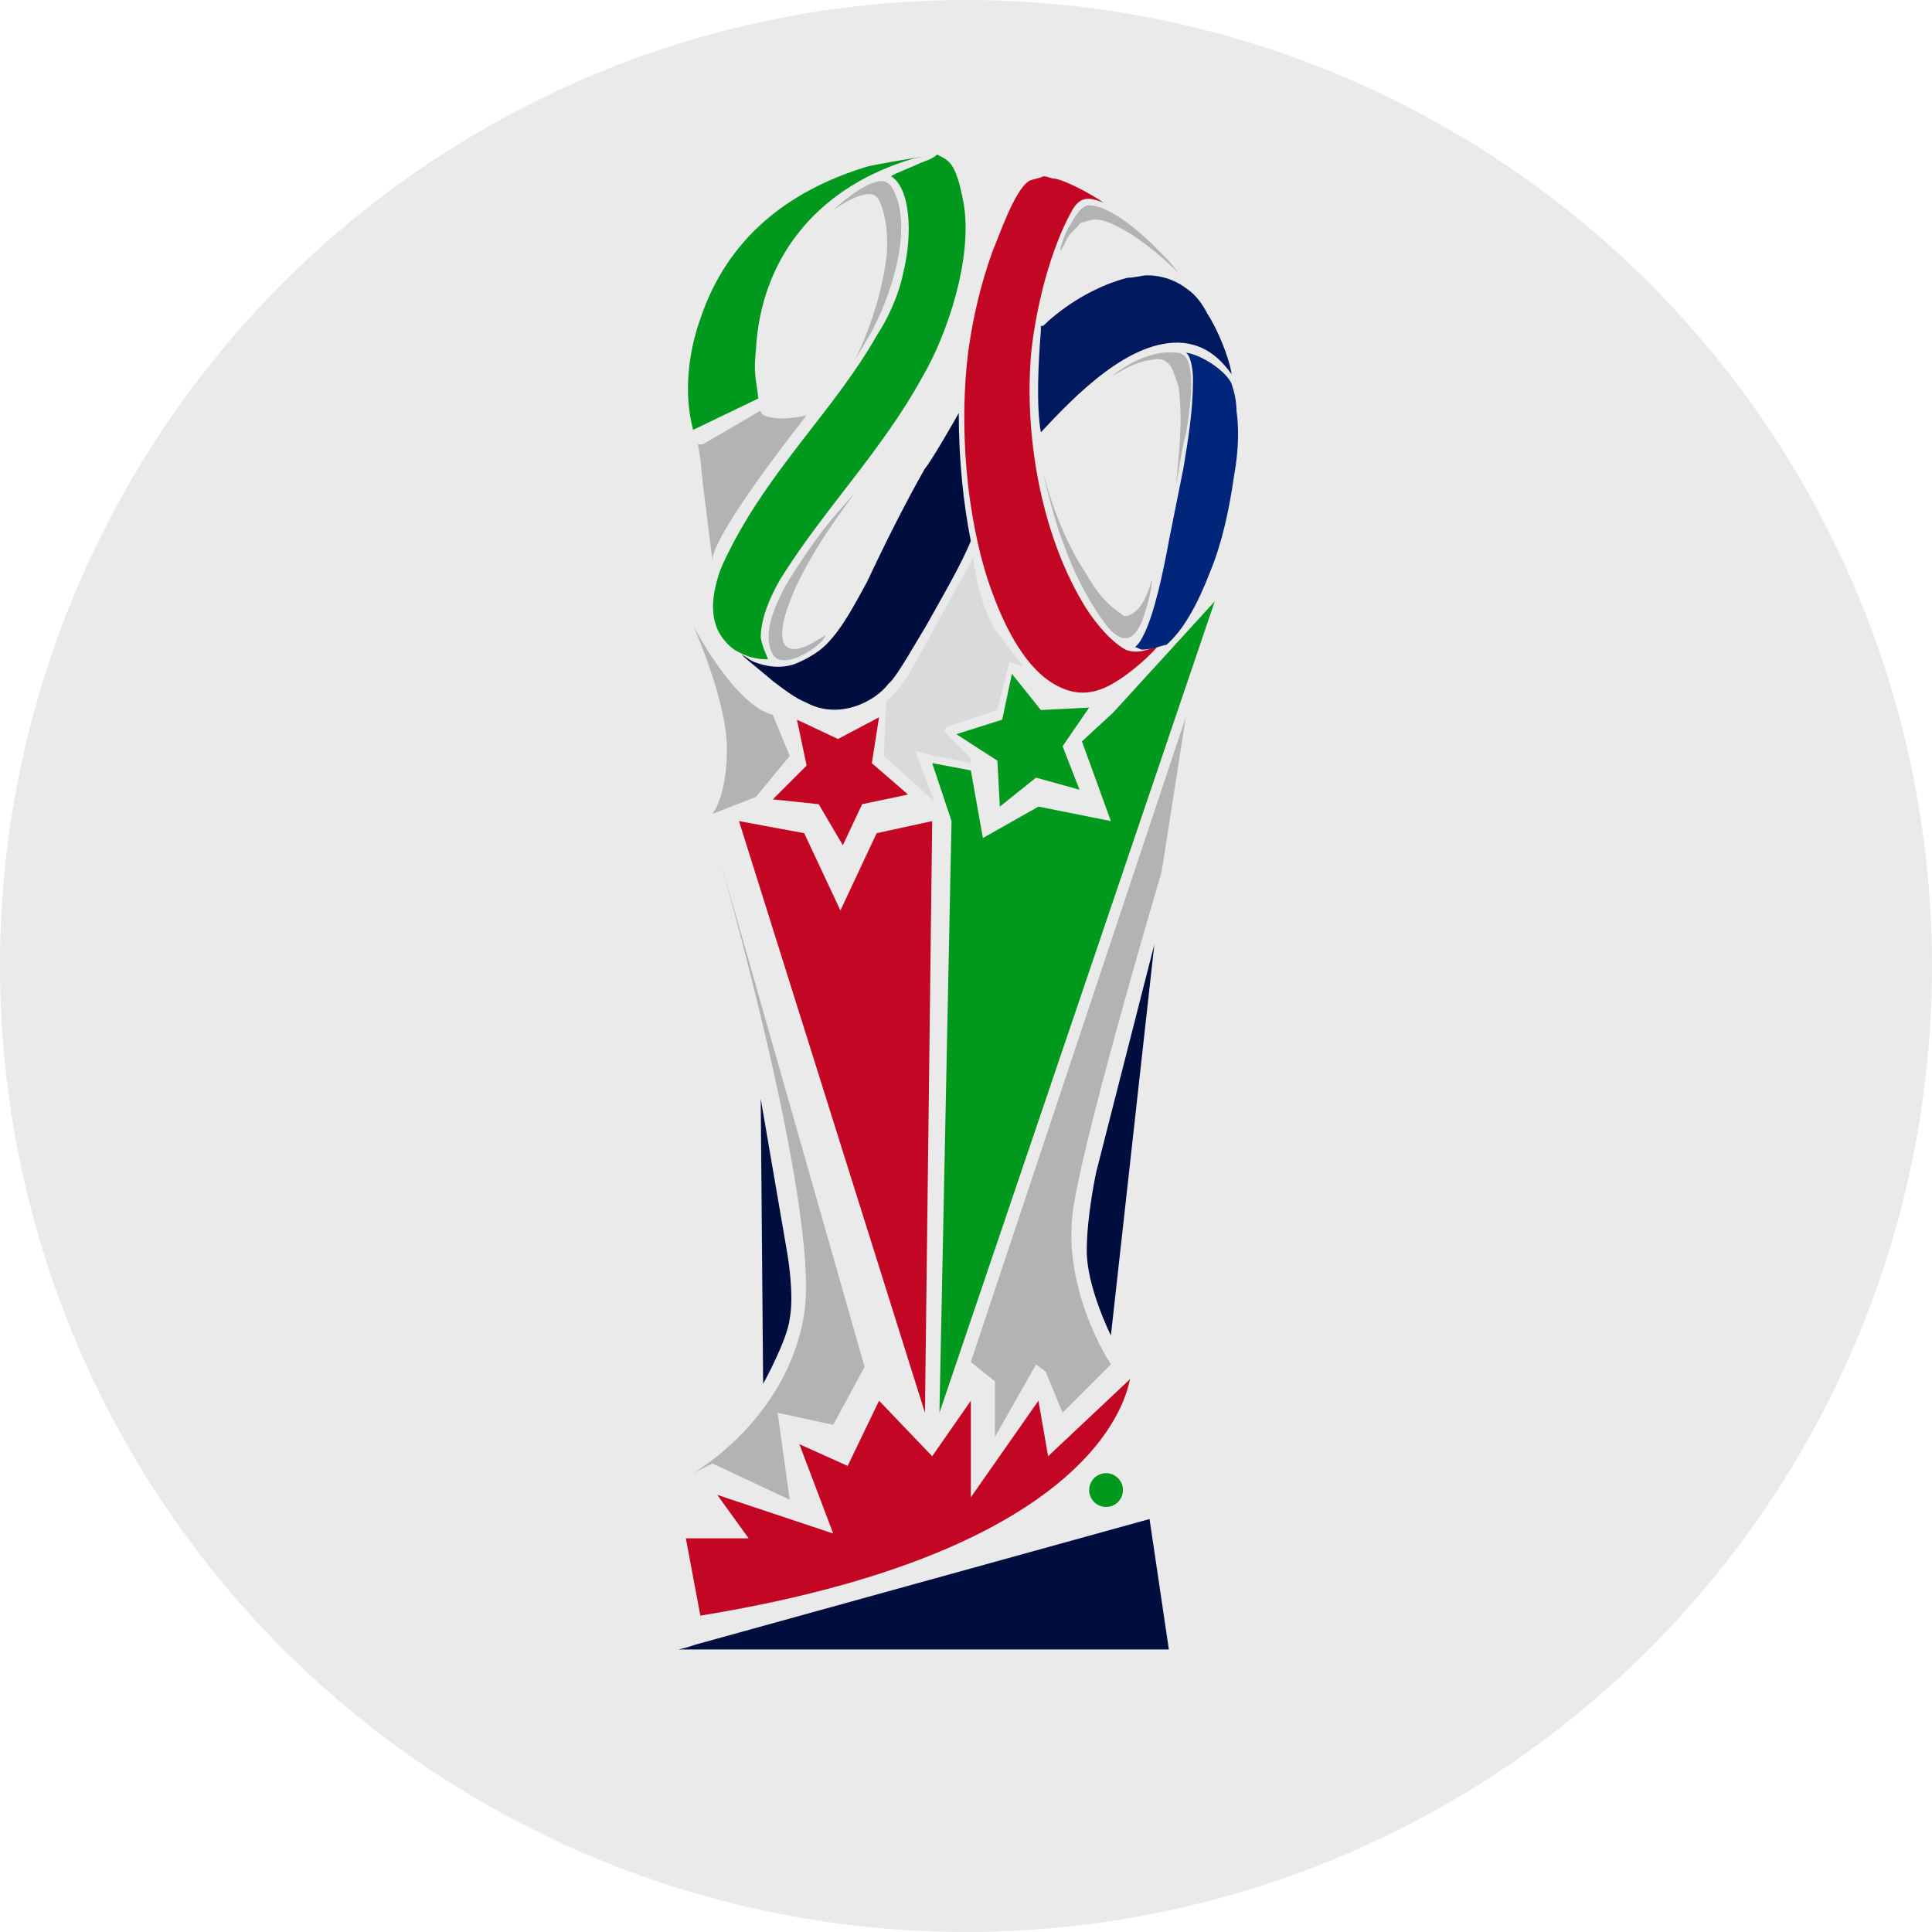 <?xml version="1.0" encoding="utf-8"?>
<!-- Generator: Adobe Illustrator 27.0.0, SVG Export Plug-In . SVG Version: 6.00 Build 0)  -->
<svg version="1.1" id="Layer_1" xmlns="http://www.w3.org/2000/svg" xmlns:xlink="http://www.w3.org/1999/xlink" x="0px" y="0px"
	 width="80px" height="80px" viewBox="0 0 80 80" style="enable-background:new 0 0 80 80;" xml:space="preserve">
<style type="text/css">
	.st0{fill:#EAEAEA;}
	.st1{fill:#C30623;}
	.st2{fill:#000E3F;}
	.st3{fill:#00991D;}
	.st4{fill:#00195E;}
	.st5{fill:#00267C;}
	.st6{fill:#B1B3B4;}
	.st7{fill:#D9DADB;}
</style>
<circle class="st0" cx="40" cy="40" r="40"/>
<path class="st1" d="M42.6,7.5c-0.6,0.4-1.2,2.2-1.5,2.9c-0.5,1.4-0.8,2.7-1,4.1c-0.4,3.1-0.1,6.9,0.9,9.8c0.5,1.4,1.3,3.2,2.6,4
	c0.5,0.3,1.1,0.5,1.8,0.3c0.8-0.2,2-1.2,2.6-1.9c-0.4,0.2-0.9,0.4-1.4,0.2c-0.7-0.4-1.4-1.3-1.8-2c-1.7-2.9-2.4-6.9-2.1-10.3
	c0.2-1.9,0.8-4.3,1.7-5.9c0.3-0.5,0.6-0.6,1.3-0.3c-0.4-0.3-1.5-0.9-2-1c-0.2,0-0.3-0.1-0.5-0.1C43,7.4,42.8,7.4,42.6,7.5"/>
<path class="st2" d="M38.3,19.4c-0.8,1.4-1.7,3.2-2.4,4.7c-0.5,0.9-1,1.9-1.7,2.6c-0.3,0.3-0.8,0.6-1.3,0.8
	c-0.6,0.2-1.2,0.1-1.7-0.1c-0.2-0.1-0.3-0.2-0.5-0.3c0.2,0.2,1.2,1,1.3,1.1c0.4,0.3,0.9,0.7,1.4,0.9c1.3,0.7,2.8,0,3.4-0.8
	c0.3-0.2,1.3-2,1.5-2.3c0.5-0.9,1.5-2.6,1.9-3.6c-0.3-1.5-0.5-3.3-0.5-5.3C39.6,17.3,38.5,19.2,38.3,19.4"/>
<path class="st3" d="M35.9,6.9c-3.3,1-5.8,3-6.9,6.3c-0.5,1.4-0.7,3.1-0.3,4.6l2.7-1.3c-0.1-0.9-0.2-1-0.1-2
	c0.2-3.8,2.5-6.6,6.1-7.8c0.3-0.1,0.6-0.2,0.8-0.2c0,0,0,0-0.1,0C37.5,6.6,36.3,6.8,35.9,6.9"/>
<path class="st4" d="M46.7,11.5c-1.2,0.3-2.4,1-3.3,1.8c-0.2,0.2-0.2,0.2-0.3,0.2c0,0,0,0.1,0,0.2c-0.1,1.2-0.2,3.1,0,4.2
	c1.4-1.5,3.7-3.9,5.9-3.7c0.9,0.1,1.5,0.6,2,1.3c-0.1-0.7-0.6-1.9-1-2.5c-0.2-0.4-0.5-0.8-0.8-1c-0.5-0.4-1.1-0.6-1.7-0.6
	C47.3,11.4,47,11.5,46.7,11.5"/>
<path class="st5" d="M49.4,15.7c0,1.3-0.2,2.5-0.4,3.7l-0.6,3c-0.2,1.1-0.6,3.1-1.1,4c-0.1,0.2-0.2,0.3-0.3,0.4
	c0.1,0,0.2,0.1,0.3,0.1h0c0.4,0,0.9-0.2,1-0.2c0.7-0.6,1.3-1.7,1.8-3c0.5-1.2,0.8-2.6,1-4c0.2-1.1,0.2-2,0.1-2.7
	c0-0.4-0.1-0.8-0.2-1.1c-0.2-0.5-1.2-1.2-1.9-1.3C49.3,14.7,49.4,15.3,49.4,15.7"/>
<path class="st3" d="M38,6.8c-0.2,0.1-1,0.4-1.1,0.5c0.8,0.5,0.9,2.4,0.5,4c-0.2,1-0.7,2-1.1,2.6c-1.7,3-4.4,5.5-6.1,8.9
	c-0.2,0.4-0.4,0.8-0.5,1.2c-0.4,1.4-0.1,2.3,0.7,2.9c0.5,0.3,0.9,0.4,1.4,0.4c-0.1-0.3-0.2-0.4-0.3-0.9c0-0.8,0.4-1.7,0.8-2.4
	c1.8-2.9,4.2-5.3,5.9-8.4c1-1.7,2.1-4.9,1.7-7.2c-0.1-0.5-0.2-1-0.4-1.4c-0.2-0.4-0.5-0.5-0.7-0.6C38.6,6.6,38.2,6.7,38,6.8"/>
<path class="st6" d="M34.5,8.7c0.3-0.2,1.6-1.1,1.9-0.4c0.3,0.6,0.4,1.6,0.3,2.4c-0.2,1.5-0.7,3-1.3,4.2l0.6-1
	c0.9-1.6,1.9-4.6,0.9-6.2c-0.1-0.1-0.2-0.2-0.4-0.2C35.8,7.5,34.6,8.6,34.5,8.7"/>
<path class="st6" d="M34.7,21.2c-0.8,0.9-1.6,2.1-2.2,3.1c-0.3,0.6-1,1.9-0.5,2.8c0.4,0.7,2-0.3,2.2-0.8c-0.4,0.2-1.3,0.9-1.7,0.4
	c-0.4-0.6,0.4-2.3,0.6-2.7c0.7-1.4,1.5-2.5,2.3-3.6L34.7,21.2z"/>
<path class="st6" d="M44,22.4c0.4,1.2,1.1,2.6,1.9,3.6c0.7,0.8,1.2,0.4,1.5-0.6c0.1-0.3,0.3-1,0.3-1.4c-0.1,0.3-0.3,1.1-0.8,1.4
	c-0.2,0.1-0.3,0.2-0.5,0c-0.6-0.4-1-0.9-1.4-1.6c-1-1.5-1.5-3.1-1.8-4.2C43.3,20.1,43.8,22,44,22.4"/>
<path class="st6" d="M45.1,8.5c-0.4,0-0.7,0.7-0.9,1c-0.1,0.2-0.3,0.7-0.3,0.9c0.1-0.1,0.2-0.4,0.4-0.7l0.3-0.3
	c0.1-0.1,0.1-0.2,0.3-0.2c0.6-0.3,1.2,0.1,1.6,0.3c0.9,0.5,1.8,1.3,2.4,1.9c-0.2-0.2-0.4-0.5-0.6-0.7c-0.2-0.2-0.4-0.4-0.6-0.6
	C47.4,9.8,46,8.5,45.1,8.5C45.2,8.5,45.2,8.5,45.1,8.5"/>
<path class="st6" d="M46,15.6c0.4-0.2,0.9-0.6,1.7-0.7c0.3-0.1,0.6,0,0.8,0.3c0.1,0.2,0.2,0.5,0.3,0.8c0.2,1.5,0,2.8-0.1,4.1
	c0,0,0.3-1.9,0.4-2.1c0.1-0.6,0.5-2.9-0.1-3.3c-0.1-0.1-0.3-0.1-0.4-0.1C47.6,14.5,46.5,15.2,46,15.6"/>
<polygon class="st1" points="36.4,29.7 36.1,31.6 37.6,32.9 35.7,33.3 34.9,35 33.9,33.3 32,33.1 33.4,31.7 33,29.8 34.7,30.6 "/>
<polygon class="st3" points="41.9,27.9 43.1,29.4 45.1,29.3 44,30.9 44.7,32.7 42.9,32.2 41.4,33.4 41.3,31.5 39.6,30.4 41.5,29.8 
	"/>
<polygon class="st1" points="30.6,34 33.3,34.5 34.8,37.7 36.3,34.5 38.6,34 38.3,58.5 "/>
<polygon class="st3" points="38.6,31.6 40.2,31.9 40.7,34.7 43,33.4 46,34 44.8,30.7 46.1,29.5 50.3,24.9 38.9,58.5 39.4,34 "/>
<polygon class="st2" points="28.1,68.3 28.5,68.2 28.8,68.1 47.6,62.9 48.4,68.3 "/>
<path class="st1" d="M29,66.9l-0.6-3.2H31l-1.3-1.8l4.8,1.6l-1.4-3.7l2,0.9l1.3-2.7l2.2,2.3l1.6-2.3v4l2.8-4l0.4,2.3l3.4-3.2
	C46.7,57.2,46.2,64.1,29,66.9z"/>
<circle class="st3" cx="45.8" cy="61.7" r="0.7"/>
<path class="st7" d="M36.7,29c0,0,0.4-0.2,1-1.2c0.5-0.9,2.1-3.8,2.1-3.8l0.5-0.9c0,0,0.2,2,1,3.1c0.8,1.1,1.1,1.4,1.1,1.4l-0.6-0.2
	l-0.5,2l-2.1,0.7l-0.1,0.2l1.1,1.1v0.2l-1.5-0.3l-0.8-0.2l0.8,2.1l-2.1-1.9L36.7,29z"/>
<path class="st6" d="M29.5,34.5l6.3,22.1L34.5,59l-2.3-0.5l0.5,3.6l-3.2-1.5L28.7,61c0,0,3.9-2.2,4.6-6.6
	C34,49.9,29.5,34.5,29.5,34.5z"/>
<path class="st6" d="M49.1,29.7l-8.9,26.7l1,0.8v2.3l1.7-3l0.4,0.3l0.7,1.7l2-2c0,0-2.2-3.3-1.5-6.8c0.6-3.5,3.6-13.6,3.6-13.6
	L49.1,29.7z"/>
<path class="st6" d="M28.7,25.9c0,0,1.7,3.3,3.3,3.7l0.7,1.7L31.3,33l-1.8,0.7c0,0,0.6-0.7,0.6-2.7S28.7,25.9,28.7,25.9z"/>
<path class="st6" d="M29.1,18.4l2.4-1.4c0,0-0.1,0.2,0.5,0.3c0.6,0.1,1.4-0.1,1.4-0.1s-3.9,4.9-3.9,6L29.1,20l-0.1-1l-0.1-0.6
	L29.1,18.4z"/>
<path class="st2" d="M47.8,39.1l-2.4,9.4c0,0-0.4,1.8-0.4,3.3s1,3.5,1,3.5L47.8,39.1z"/>
<path class="st2" d="M31.5,45.5l1.1,6.4c0,0,0.3,1.7,0.1,2.7c-0.1,0.9-1.1,2.7-1.1,2.7L31.5,45.5z"/>
</svg>
